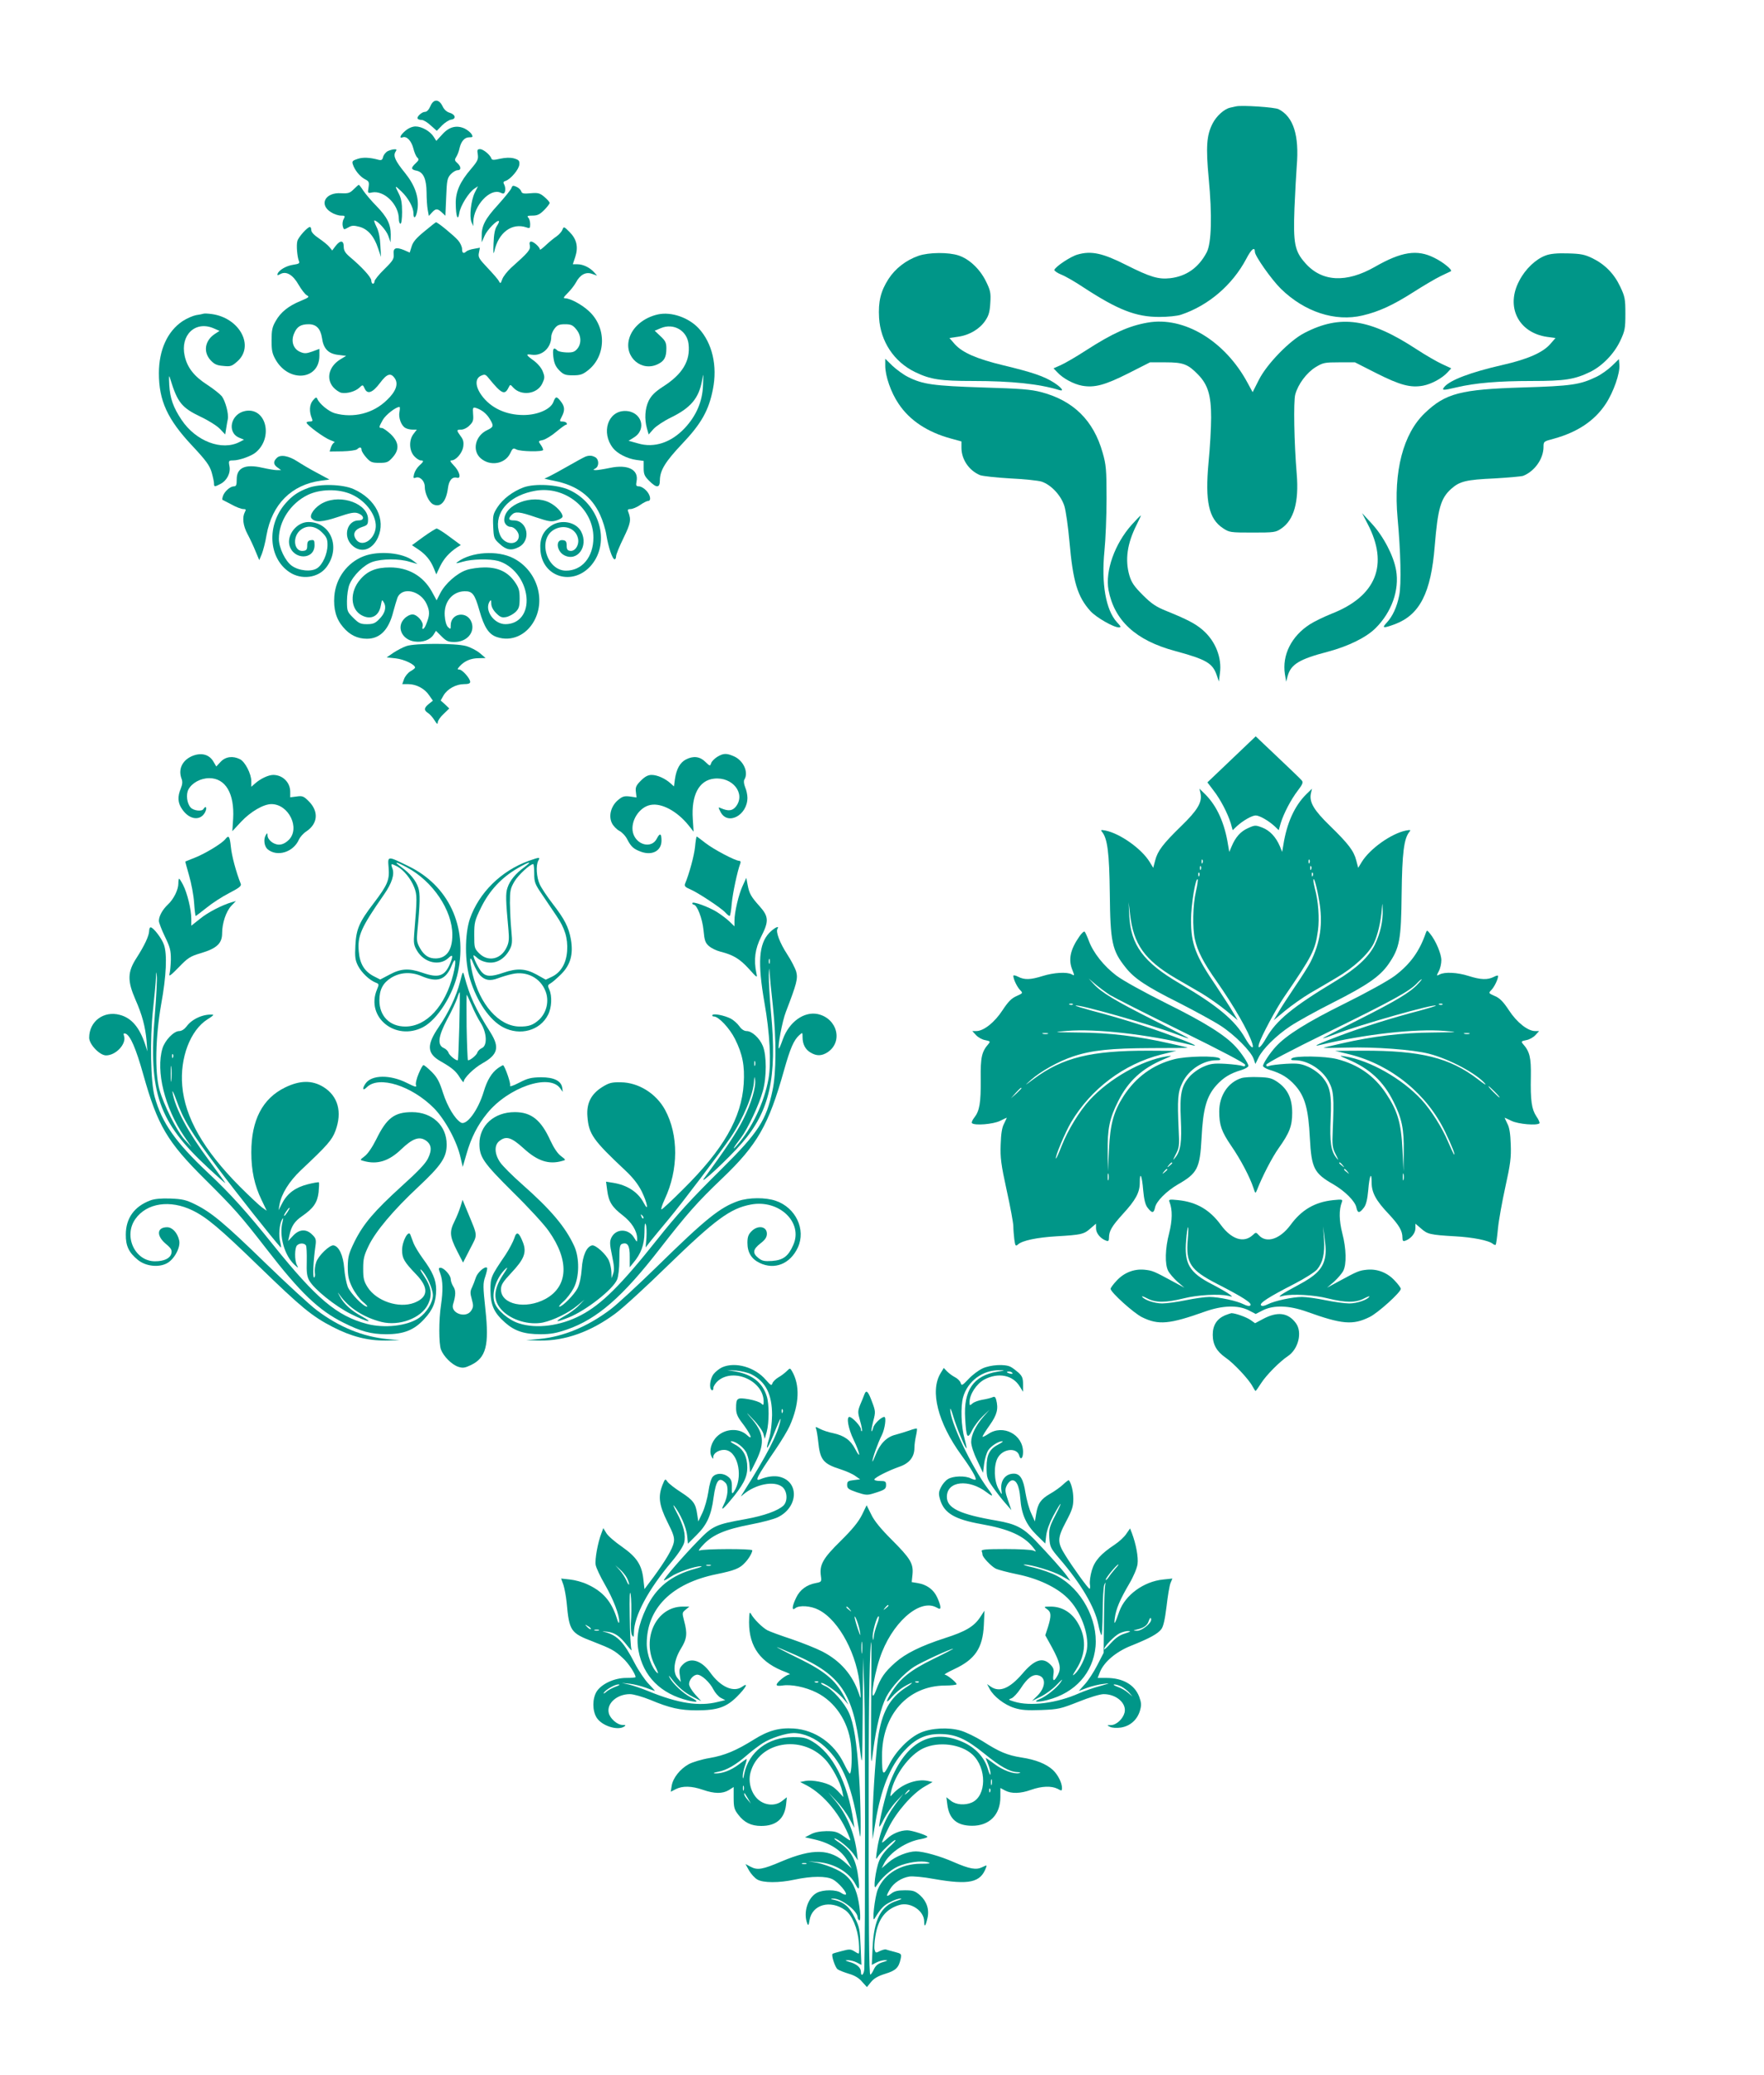 <?xml version="1.0" standalone="no"?>
<!DOCTYPE svg PUBLIC "-//W3C//DTD SVG 20010904//EN"
 "http://www.w3.org/TR/2001/REC-SVG-20010904/DTD/svg10.dtd">
<svg version="1.0" xmlns="http://www.w3.org/2000/svg"
 width="1088pt" height="1280pt" viewBox="0 0 1088 1280"
 preserveAspectRatio="xMidYMid meet">
<g transform="translate(0,1280) scale(0.1,-0.1)"
fill="#009688" stroke="none">
<path d="M2655 12146 c-10 -23 -22 -36 -34 -36 -20 0 -55 -33 -44 -43 3 -4 15
-7 25 -7 10 0 35 -15 55 -34 l37 -33 32 33 c18 18 43 34 56 36 33 4 28 31 -7
42 -19 5 -36 20 -45 40 -22 46 -56 47 -75 2z"/>
<path d="M7624 12144 c-5 -1 -21 -5 -36 -8 -37 -8 -85 -51 -109 -98 -37 -72
-42 -144 -24 -337 22 -231 17 -401 -12 -457 -50 -95 -125 -148 -225 -160 -73
-8 -122 6 -273 82 -144 73 -215 88 -298 64 -42 -11 -137 -74 -144 -95 -1 -5
18 -19 43 -29 26 -10 86 -45 134 -77 214 -140 325 -184 470 -184 53 0 113 6
135 14 168 56 316 183 401 343 32 62 54 79 54 44 0 -25 103 -171 160 -227 146
-143 335 -205 504 -165 102 24 188 64 312 143 61 39 137 84 170 100 32 15 61
29 63 30 11 8 -49 57 -103 83 -105 53 -202 38 -366 -56 -177 -101 -328 -93
-430 24 -65 73 -74 122 -66 337 4 99 11 216 14 260 16 190 -20 304 -111 351
-23 13 -228 26 -263 18z"/>
<path d="M2501 11994 c-32 -27 -42 -50 -17 -41 24 9 53 -21 65 -67 6 -25 17
-51 25 -58 11 -11 10 -16 -10 -35 -31 -29 -30 -39 6 -46 41 -9 60 -50 61 -134
0 -37 3 -85 7 -107 l7 -38 19 21 c24 26 34 26 62 0 l21 -20 5 115 c4 105 7
118 28 141 13 14 32 25 42 25 24 0 23 22 -2 45 -17 15 -17 20 -5 39 7 11 16
35 19 51 10 43 31 68 60 68 22 0 24 2 15 19 -6 10 -25 26 -43 35 -50 23 -97
11 -139 -37 l-36 -39 -16 25 c-22 35 -74 64 -112 64 -19 0 -43 -10 -62 -26z"/>
<path d="M2392 11868 c-12 -6 -25 -22 -29 -35 -4 -19 -10 -23 -27 -19 -55 15
-97 17 -130 6 -31 -10 -36 -15 -30 -33 11 -36 44 -76 74 -92 26 -13 28 -19 23
-51 -6 -36 -5 -37 22 -31 75 14 165 -75 165 -164 0 -16 5 -29 10 -29 6 0 10
31 10 73 0 53 -5 83 -20 112 -27 53 -26 54 16 14 42 -40 74 -98 74 -134 0 -44
18 -27 25 24 10 74 -15 147 -76 223 -61 75 -75 106 -60 131 9 14 8 17 -6 16
-10 0 -28 -5 -41 -11z"/>
<path d="M2947 11847 c4 -29 -1 -41 -41 -88 -69 -80 -96 -142 -95 -214 1 -81
13 -114 22 -58 7 44 59 128 94 150 l21 14 -20 -40 c-23 -48 -34 -146 -20 -181
l11 -25 0 26 c3 101 103 209 167 181 19 -9 24 -8 29 8 3 11 1 28 -4 39 -9 16
-7 21 7 25 31 10 83 71 85 101 2 24 -3 29 -33 38 -23 6 -52 5 -85 -2 -39 -9
-51 -9 -54 1 -8 23 -50 58 -70 58 -17 0 -19 -5 -14 -33z"/>
<path d="M2182 11633 c-24 -24 -33 -27 -78 -25 -99 7 -139 -71 -61 -118 17
-11 45 -20 60 -20 25 0 27 -2 17 -21 -7 -11 -9 -31 -6 -44 6 -23 7 -23 34 -8
22 13 34 13 69 4 52 -14 91 -59 115 -133 l18 -53 -4 72 c-2 46 -10 86 -23 112
-11 23 -18 41 -14 41 19 0 74 -60 86 -95 l14 -40 1 48 c0 64 -22 108 -88 176
-30 30 -66 73 -80 93 -13 21 -27 38 -29 38 -2 0 -16 -12 -31 -27z"/>
<path d="M3155 11641 c-3 -10 -41 -57 -83 -104 -80 -87 -103 -131 -101 -198
l0 -34 18 41 c17 38 78 100 88 90 3 -2 -3 -16 -13 -31 -12 -19 -18 -51 -20
-108 -2 -56 -1 -71 5 -47 25 116 109 178 199 147 19 -7 22 -5 22 20 0 16 -5
34 -12 41 -9 9 -4 12 26 12 30 0 45 7 72 34 19 19 34 39 34 44 0 6 -14 22 -32
37 -28 24 -39 27 -85 23 -43 -4 -54 -2 -58 12 -3 9 -16 22 -30 28 -20 9 -25 8
-30 -7z"/>
<path d="M2618 11373 c-50 -41 -71 -65 -79 -93 l-12 -38 -34 15 c-51 21 -69
14 -65 -25 3 -28 -4 -40 -57 -92 -34 -33 -61 -67 -61 -75 0 -8 -4 -15 -10 -15
-5 0 -10 9 -10 20 0 20 -59 84 -133 146 -28 24 -37 39 -37 63 0 39 -21 41 -50
4 l-21 -28 -17 21 c-9 12 -38 35 -64 53 -30 20 -48 39 -48 51 0 11 -4 20 -8
20 -16 0 -72 -63 -78 -87 -7 -26 -1 -97 10 -124 6 -13 -1 -17 -35 -22 -43 -6
-89 -33 -97 -56 -3 -10 0 -11 18 -1 36 19 77 -5 112 -67 17 -29 39 -58 50 -64
18 -10 15 -13 -37 -35 -74 -30 -124 -69 -155 -125 -21 -36 -25 -57 -25 -119 0
-64 4 -82 27 -122 83 -140 268 -121 268 28 l0 42 -43 -16 c-37 -13 -49 -14
-75 -3 -43 18 -59 66 -38 114 17 42 41 57 90 57 47 0 73 -27 82 -85 9 -66 39
-97 100 -104 l49 -6 -38 -23 c-68 -43 -87 -117 -42 -170 14 -16 37 -32 51 -35
35 -6 85 8 111 32 20 19 21 19 32 -5 17 -39 49 -27 95 34 43 58 67 65 92 27
22 -34 6 -80 -49 -132 -84 -83 -207 -114 -322 -82 -38 11 -95 58 -108 89 -5
12 -10 10 -27 -10 -22 -25 -24 -70 -6 -112 6 -14 3 -18 -13 -18 -12 0 -21 -3
-20 -7 1 -15 109 -94 147 -108 20 -7 32 -14 25 -14 -6 -1 -15 -13 -21 -28 l-9
-28 79 1 c44 1 85 7 91 13 15 15 27 14 27 -4 0 -8 13 -29 29 -47 26 -29 35
-33 81 -33 46 0 55 4 81 33 44 49 40 94 -11 144 -23 21 -47 38 -55 38 -20 0
-19 5 6 50 18 31 80 80 103 80 3 0 3 -13 0 -30 -8 -35 11 -87 37 -100 10 -6
30 -10 44 -10 l26 0 -20 -26 c-30 -38 -28 -103 4 -138 13 -14 31 -26 40 -26
21 0 19 -7 -10 -33 -13 -12 -27 -35 -31 -51 -6 -25 -5 -28 11 -22 25 9 55 -21
55 -56 0 -41 25 -94 50 -108 46 -24 82 14 93 100 6 48 27 71 56 63 28 -7 15
41 -21 77 -20 21 -25 30 -14 30 28 0 66 44 73 83 4 30 1 45 -16 67 -27 37 -26
40 4 40 14 0 37 11 51 26 22 21 25 32 22 69 -3 41 -1 44 17 39 35 -11 65 -34
85 -67 27 -44 25 -51 -15 -70 -74 -35 -95 -126 -40 -174 59 -51 150 -35 182
31 14 31 19 34 37 24 26 -14 166 -16 166 -3 0 6 -7 21 -16 33 -15 21 -14 22
15 28 16 4 53 26 81 50 29 24 56 44 61 44 6 0 7 5 4 10 -3 6 -15 10 -26 10
-18 0 -19 2 -4 30 20 39 19 62 -6 94 -26 33 -32 33 -46 -4 -17 -45 -98 -80
-184 -80 -109 0 -203 44 -259 122 -39 54 -41 103 -4 120 24 11 29 10 50 -17
77 -94 97 -104 120 -57 11 22 11 22 29 2 49 -54 147 -42 179 23 16 34 17 42 4
75 -8 22 -31 49 -55 67 -50 36 -53 43 -13 37 64 -9 120 43 120 111 0 13 9 36
21 51 16 21 29 26 64 26 36 0 48 -5 69 -31 31 -37 34 -87 7 -120 -16 -19 -28
-24 -66 -23 -25 1 -51 6 -57 12 -24 24 -31 12 -25 -40 5 -40 14 -59 37 -83 26
-26 38 -30 84 -30 45 0 60 5 93 31 113 89 115 267 3 367 -44 40 -112 76 -143
77 -15 0 -12 6 15 33 18 18 40 46 50 64 25 48 61 68 99 54 l32 -11 -19 21
c-26 29 -68 49 -102 49 l-29 0 15 45 c20 62 9 110 -35 154 -35 35 -36 35 -44
14 -4 -11 -20 -29 -35 -40 -15 -10 -45 -34 -66 -54 -21 -20 -38 -33 -38 -28 0
14 -38 49 -54 49 -9 0 -12 -8 -8 -25 4 -26 -7 -40 -117 -138 -23 -22 -47 -52
-53 -69 -10 -28 -12 -29 -21 -12 -5 11 -37 47 -70 82 -53 56 -59 66 -53 93 l6
31 -38 -7 c-20 -3 -41 -11 -46 -16 -17 -16 -26 -10 -26 15 0 14 -11 38 -25 54
-23 27 -127 113 -136 111 -2 0 -34 -25 -71 -56z"/>
<path d="M5665 11222 c-77 -27 -143 -78 -185 -143 -48 -75 -64 -139 -58 -240
9 -145 92 -271 222 -334 95 -46 156 -55 358 -55 236 0 408 -18 531 -56 33 -10
16 14 -31 45 -62 40 -133 64 -311 107 -167 40 -255 79 -302 131 l-33 38 54 8
c70 10 133 48 167 99 22 32 28 56 31 110 4 61 1 76 -27 133 -37 75 -102 137
-168 159 -62 21 -184 20 -248 -2z"/>
<path d="M9533 11224 c-60 -22 -125 -83 -162 -155 -86 -160 -7 -321 171 -347
l52 -7 -33 -38 c-46 -52 -139 -93 -293 -128 -197 -45 -324 -93 -360 -136 -18
-22 -7 -22 73 -3 117 28 261 40 467 40 203 0 263 9 360 56 75 37 147 111 185
191 29 62 32 76 32 168 0 91 -3 106 -32 167 -37 79 -94 137 -171 175 -48 23
-71 28 -152 30 -66 2 -108 -2 -137 -13z"/>
<path d="M1255 10865 c-5 -2 -26 -6 -46 -9 -20 -4 -57 -20 -83 -37 -93 -62
-146 -178 -146 -321 0 -170 53 -285 206 -448 85 -91 106 -120 119 -162 8 -28
15 -60 15 -70 0 -22 3 -22 40 -3 40 21 64 68 55 111 -6 32 -4 34 23 34 37 0
111 26 139 49 111 92 64 280 -64 256 -91 -17 -116 -135 -35 -166 l27 -11 -27
-14 c-109 -57 -270 4 -358 136 -51 76 -71 132 -76 215 -3 61 -2 66 7 35 44
-143 70 -175 187 -231 47 -22 101 -56 119 -75 l32 -34 6 37 c3 21 8 47 10 57
7 32 -15 113 -37 142 -12 14 -52 46 -89 70 -81 52 -124 106 -140 179 -28 127
64 217 176 171 l39 -17 -29 -19 c-61 -40 -73 -110 -27 -161 23 -25 38 -33 78
-36 46 -5 54 -2 87 27 109 95 15 270 -158 293 -22 3 -44 4 -50 2z"/>
<path d="M4060 10861 c-89 -19 -161 -79 -180 -152 -31 -113 79 -206 180 -154
38 19 50 43 50 96 0 35 -6 47 -36 75 l-36 34 38 16 c79 33 162 -15 171 -99 12
-103 -38 -186 -158 -262 -50 -33 -71 -54 -88 -87 -23 -48 -27 -111 -11 -170
l11 -38 29 33 c16 18 64 50 107 71 123 60 173 119 193 228 9 51 9 50 6 -28 -3
-99 -41 -188 -112 -264 -84 -90 -189 -125 -289 -95 l-58 16 32 20 c84 51 47
164 -54 164 -106 0 -149 -134 -74 -229 27 -34 87 -65 144 -73 l45 -6 0 -44 c0
-38 5 -50 34 -79 46 -46 66 -45 66 4 1 61 33 114 138 225 117 123 164 206 189
336 29 144 -4 285 -87 375 -62 67 -168 104 -250 87z"/>
<path d="M7078 10810 c-115 -20 -215 -65 -381 -172 -60 -39 -129 -79 -154 -90
l-45 -20 24 -25 c34 -37 99 -72 151 -82 77 -14 141 3 286 76 l134 68 96 0
c109 0 138 -11 201 -76 60 -62 80 -127 80 -264 0 -63 -7 -188 -16 -278 -22
-240 1 -347 89 -405 39 -26 45 -27 182 -27 134 0 143 1 178 25 78 53 109 164
95 335 -16 192 -21 449 -9 492 17 63 70 134 125 168 46 28 56 30 146 30 l97 0
134 -68 c145 -73 209 -90 286 -76 52 10 117 45 151 82 l23 25 -56 26 c-31 14
-102 55 -157 91 -290 190 -470 217 -693 101 -90 -46 -231 -191 -280 -288 l-39
-77 -31 57 c-139 259 -392 412 -617 372z"/>
<path d="M5460 10544 c0 -63 35 -165 82 -234 68 -103 179 -176 323 -215 l65
-18 0 -39 c0 -72 47 -141 115 -169 17 -6 100 -15 185 -20 85 -4 173 -13 195
-20 59 -20 120 -86 140 -151 9 -29 23 -127 31 -218 22 -250 50 -341 130 -430
36 -39 142 -100 175 -100 15 0 13 6 -12 32 -69 76 -97 239 -77 440 7 68 13
213 13 323 0 179 -3 209 -24 282 -56 200 -181 322 -378 374 -64 17 -128 22
-363 29 -304 10 -369 19 -460 65 -28 14 -70 45 -95 68 l-45 44 0 -43z"/>
<path d="M9942 10543 c-24 -23 -66 -53 -95 -67 -101 -49 -154 -57 -457 -66
-382 -12 -474 -36 -601 -157 -135 -128 -195 -361 -169 -649 19 -207 24 -409
10 -477 -14 -71 -41 -130 -78 -169 -31 -33 -21 -35 52 -8 153 58 222 193 245
481 19 232 37 295 101 353 53 47 90 57 270 65 85 5 164 12 175 16 70 28 124
104 125 176 0 36 0 36 64 53 145 40 251 110 320 215 48 73 89 190 84 242 l-3
34 -43 -42z"/>
<path d="M1707 9975 c-23 -22 -21 -41 5 -59 l22 -16 -26 0 c-15 0 -55 7 -91
15 -104 24 -157 0 -157 -71 0 -36 -3 -44 -18 -44 -22 0 -58 -32 -67 -60 -4
-12 -5 -22 -3 -23 1 -1 27 -14 56 -29 28 -16 61 -28 72 -28 17 0 19 -3 10 -19
-17 -33 -11 -84 17 -136 15 -28 37 -75 49 -105 l23 -55 16 38 c8 21 22 73 29
117 34 190 154 310 335 335 l53 7 -78 42 c-44 23 -97 55 -120 70 -54 35 -105
44 -127 21z"/>
<path d="M3610 9983 c-8 -3 -65 -34 -126 -69 -61 -35 -117 -64 -125 -65 -8 0
19 -7 60 -15 139 -28 229 -94 282 -209 16 -34 34 -91 39 -126 12 -73 37 -149
51 -149 5 0 9 9 9 19 0 11 21 62 46 113 44 91 48 111 29 161 -6 13 -2 17 14
17 12 0 39 11 59 25 20 14 42 25 49 25 22 0 14 39 -12 65 -13 14 -33 25 -44
25 -17 0 -20 5 -15 30 15 73 -53 107 -163 84 -38 -8 -77 -14 -88 -14 -18 1
-19 1 -2 11 23 13 22 56 -2 69 -21 11 -37 12 -61 3z"/>
<path d="M1903 9791 c-63 -23 -100 -48 -142 -96 -117 -134 -106 -337 24 -424
74 -50 178 -36 228 30 91 121 28 279 -111 279 -70 0 -133 -77 -117 -143 24
-92 155 -92 155 0 0 30 -3 34 -22 31 -18 -2 -23 -10 -23 -33 0 -24 -5 -31 -24
-33 -54 -8 -70 76 -25 122 40 39 96 36 140 -8 28 -28 34 -41 34 -77 0 -55 -30
-122 -64 -144 -36 -24 -113 -16 -156 15 -40 28 -80 111 -80 166 0 109 72 219
178 271 76 37 190 39 269 4 95 -42 163 -140 149 -215 -14 -74 -89 -112 -121
-62 -22 33 -7 61 40 76 31 10 35 15 35 47 0 95 -164 157 -276 102 -49 -23 -89
-76 -73 -96 23 -27 67 -24 163 8 76 26 102 31 124 23 39 -14 42 -44 4 -44 -70
0 -98 -96 -43 -151 54 -54 126 -34 162 45 50 111 -13 238 -150 299 -67 30
-208 34 -278 8z"/>
<path d="M3230 9794 c-67 -25 -128 -71 -162 -123 -27 -42 -29 -52 -26 -119 3
-71 5 -76 41 -108 40 -37 72 -42 116 -19 79 40 56 165 -31 165 -32 0 -35 11
-12 34 22 23 48 20 150 -15 78 -26 94 -29 127 -19 20 6 37 17 37 24 0 23 -40
66 -81 86 -106 54 -279 -12 -279 -108 0 -22 19 -42 40 -42 22 0 50 -32 50 -56
0 -48 -62 -60 -100 -19 -15 16 -24 41 -28 73 -10 110 82 199 231 225 183 31
357 -110 357 -289 0 -120 -70 -204 -169 -204 -118 0 -176 190 -77 251 62 38
137 12 151 -52 9 -39 -17 -81 -48 -77 -17 2 -22 10 -22 33 0 24 -5 31 -23 33
-47 7 -40 -68 8 -93 81 -42 151 55 105 145 -31 61 -124 79 -186 37 -50 -33
-71 -80 -66 -149 10 -170 204 -227 316 -92 117 142 48 377 -138 462 -72 33
-211 41 -281 16z"/>
<path d="M8435 9569 c132 -252 54 -447 -223 -555 -47 -19 -107 -48 -133 -65
-114 -73 -172 -190 -154 -307 l8 -47 9 35 c20 72 71 104 248 150 127 34 237
88 295 146 99 99 147 235 126 356 -15 89 -78 210 -150 288 l-60 65 34 -66z"/>
<path d="M6980 9563 c-105 -118 -164 -285 -143 -402 36 -189 168 -311 409
-376 195 -53 233 -75 259 -151 l13 -38 6 50 c14 97 -28 201 -106 268 -45 39
-95 65 -223 117 -65 26 -93 45 -147 99 -53 53 -69 77 -82 120 -28 96 -14 197
44 312 16 32 28 58 26 58 -3 0 -28 -26 -56 -57z"/>
<path d="M2612 9489 l-71 -52 39 -26 c46 -31 75 -66 96 -117 l15 -37 23 49
c23 47 55 84 104 117 l24 15 -69 51 c-37 28 -73 50 -79 51 -6 0 -43 -23 -82
-51z"/>
<path d="M2243 9369 c-101 -39 -172 -135 -181 -246 -6 -80 11 -141 54 -191 41
-49 89 -72 147 -72 81 0 135 55 163 168 8 31 20 69 25 84 28 71 143 46 181
-39 20 -45 19 -68 -4 -125 -12 -31 -29 -38 -21 -10 6 26 -34 72 -63 72 -14 0
-36 -11 -49 -25 -52 -51 -17 -131 62 -142 51 -7 96 10 117 42 l15 24 35 -35
c29 -29 41 -34 79 -34 76 0 127 58 106 120 -26 74 -129 60 -129 -17 0 -25 -1
-26 -17 -11 -10 10 -18 38 -20 70 -6 84 46 149 122 151 49 1 63 -17 92 -119
29 -103 58 -148 109 -164 88 -29 180 11 229 101 73 135 14 313 -129 386 -97
50 -260 39 -342 -22 -17 -12 -13 -12 30 0 57 17 165 19 218 5 91 -26 164 -118
175 -221 10 -100 -44 -169 -130 -169 -71 0 -131 87 -97 140 8 12 10 9 10 -13
0 -18 11 -40 30 -59 26 -26 36 -29 63 -24 18 4 43 18 57 31 21 21 25 35 25 84
0 50 -5 66 -30 102 -43 61 -102 89 -185 89 -36 0 -87 -7 -113 -16 -59 -20
-131 -84 -161 -142 l-23 -45 -30 55 c-54 96 -145 148 -258 148 -84 0 -137 -21
-182 -73 -68 -77 -63 -186 9 -223 57 -30 106 -4 117 62 7 37 7 38 19 17 17
-30 6 -68 -30 -103 -24 -25 -38 -30 -75 -30 -39 0 -50 5 -84 39 -37 37 -39 41
-39 104 0 35 7 81 15 101 24 58 90 122 142 140 58 20 165 21 229 1 l49 -14
-25 19 c-64 51 -214 65 -307 29z"/>
<path d="M2507 8815 c-21 -7 -57 -26 -80 -41 l-42 -29 56 -6 c52 -6 119 -38
119 -57 0 -4 -13 -14 -29 -23 -15 -9 -33 -31 -39 -48 l-11 -31 37 0 c50 0 102
-28 129 -69 l23 -33 -25 -20 c-30 -24 -32 -39 -5 -56 11 -7 29 -27 40 -45 15
-24 20 -27 20 -13 0 10 16 34 36 52 l35 34 -26 25 -27 24 18 32 c24 40 77 69
126 69 26 0 38 4 38 14 0 21 -49 76 -67 76 -14 0 -13 3 3 21 29 32 69 49 116
49 l43 1 -35 30 c-19 16 -57 36 -85 44 -66 18 -315 18 -368 0z"/>
<path d="M7596 8116 l-149 -142 37 -49 c44 -56 88 -142 107 -203 l12 -43 26
25 c37 34 93 66 116 66 23 0 79 -32 116 -66 l26 -25 12 43 c19 61 63 146 106
202 29 38 34 50 24 62 -6 8 -73 72 -148 143 l-136 129 -149 -142z"/>
<path d="M1184 8136 c-61 -27 -86 -82 -64 -140 7 -18 5 -35 -5 -60 -21 -50
-19 -88 8 -127 44 -66 113 -75 142 -19 14 27 5 44 -10 20 -10 -17 -61 -11 -79
9 -23 25 -30 80 -14 111 22 41 75 70 129 70 100 0 156 -95 147 -250 l-5 -77
54 58 c58 62 138 109 187 109 107 0 179 -149 107 -221 -20 -19 -40 -29 -60
-29 -34 0 -71 30 -71 58 0 14 -2 15 -10 2 -16 -25 -11 -69 10 -88 59 -50 160
-19 194 60 7 15 27 38 46 50 71 48 77 123 14 186 -31 31 -39 34 -74 29 l-40
-5 0 36 c-1 57 -47 102 -105 102 -30 0 -80 -24 -112 -53 l-23 -20 0 34 c0 46
-39 121 -70 136 -44 22 -89 16 -119 -16 l-27 -29 -17 29 c-26 46 -76 59 -133
35z"/>
<path d="M4423 8131 c-17 -11 -34 -28 -37 -39 -6 -19 -8 -18 -36 9 -33 33 -74
38 -120 14 -36 -19 -58 -59 -67 -120 l-6 -46 -21 19 c-33 30 -82 52 -117 52
-22 0 -41 -10 -66 -35 -29 -29 -35 -41 -31 -70 l4 -34 -41 6 c-34 4 -46 1 -73
-22 -43 -36 -60 -97 -38 -142 8 -17 29 -39 46 -48 16 -8 39 -32 49 -53 24 -46
40 -60 88 -77 68 -23 123 8 123 70 0 45 -10 49 -29 12 -32 -64 -127 -40 -147
37 -17 70 38 158 109 171 68 13 164 -39 234 -126 l31 -39 -5 78 c-10 147 38
239 131 249 114 13 197 -92 135 -172 -22 -27 -46 -30 -93 -10 -17 8 -17 6 -2
-23 44 -86 166 -21 166 87 0 18 -6 47 -14 65 -8 20 -10 39 -5 47 28 45 -6 120
-67 145 -44 19 -63 18 -101 -5z"/>
<path d="M7405 7904 c10 -53 -19 -102 -119 -199 -114 -111 -146 -154 -161
-212 l-12 -46 -22 36 c-50 82 -183 176 -273 194 -28 5 -31 4 -21 -8 34 -41 45
-132 48 -379 3 -302 14 -353 97 -457 53 -68 128 -118 328 -218 102 -52 219
-116 260 -143 86 -56 186 -157 202 -203 l11 -32 19 39 c26 54 109 136 196 194
40 27 157 92 260 144 214 108 293 163 346 239 69 100 78 149 81 432 3 252 14
343 48 384 10 12 7 13 -21 8 -90 -18 -223 -112 -273 -194 l-22 -36 -12 46
c-15 58 -47 101 -161 212 -100 97 -129 146 -119 199 l7 31 -36 -35 c-72 -72
-120 -178 -141 -315 l-7 -40 -14 35 c-25 58 -62 97 -108 115 -42 16 -46 16
-88 -3 -46 -20 -78 -56 -102 -114 l-14 -33 -7 40 c-21 137 -69 243 -141 315
l-36 35 7 -31z m12 -426 c-3 -8 -6 -5 -6 6 -1 11 2 17 5 13 3 -3 4 -12 1 -19z
m660 0 c-3 -8 -6 -5 -6 6 -1 11 2 17 5 13 3 -3 4 -12 1 -19z m-670 -40 c-3 -8
-6 -5 -6 6 -1 11 2 17 5 13 3 -3 4 -12 1 -19z m680 0 c-3 -8 -6 -5 -6 6 -1 11
2 17 5 13 3 -3 4 -12 1 -19z m-690 -40 c-3 -8 -6 -5 -6 6 -1 11 2 17 5 13 3
-3 4 -12 1 -19z m700 0 c-3 -8 -6 -5 -6 6 -1 11 2 17 5 13 3 -3 4 -12 1 -19z
m-721 -98 c-19 -83 -22 -224 -6 -294 16 -72 52 -143 134 -259 107 -153 198
-311 220 -384 13 -43 -12 -23 -44 33 -62 110 -171 201 -403 337 -224 131 -303
237 -312 421 l-4 81 9 -75 c21 -185 91 -282 279 -393 45 -26 118 -68 162 -94
45 -27 113 -75 152 -107 l71 -59 -29 49 c-15 27 -62 98 -102 159 -130 190
-157 262 -157 410 0 92 28 264 41 251 3 -2 -2 -37 -11 -76z m760 -54 c25 -142
8 -260 -54 -382 -11 -22 -54 -90 -95 -150 -40 -60 -87 -131 -102 -158 l-29
-49 71 59 c39 32 107 80 152 107 44 26 118 68 162 95 109 63 201 149 233 215
24 51 43 132 49 212 4 40 4 40 5 -6 3 -70 -15 -147 -48 -216 -38 -77 -114
-147 -240 -223 -269 -162 -368 -244 -431 -354 -31 -56 -56 -75 -43 -33 13 44
104 214 154 287 176 257 192 289 209 411 10 75 2 182 -19 258 -5 20 -10 43 -9
51 1 31 20 -36 35 -124z"/>
<path d="M1389 7623 c-22 -27 -123 -88 -186 -113 -32 -13 -59 -24 -60 -24 -1
-1 10 -39 23 -86 14 -47 28 -122 31 -167 3 -46 8 -83 10 -83 2 0 32 23 66 50
34 28 97 69 140 91 62 32 77 44 72 57 -29 73 -56 174 -61 228 -7 67 -13 75
-35 47z"/>
<path d="M4287 7577 c-5 -53 -36 -167 -62 -229 -5 -13 2 -21 31 -33 46 -19
193 -116 218 -144 11 -12 22 -21 26 -21 4 0 10 34 13 75 6 66 35 201 53 249 4
9 1 16 -6 16 -25 0 -159 71 -209 110 -28 22 -52 40 -54 40 -2 0 -7 -28 -10
-63z"/>
<path d="M2397 7447 c6 -75 -6 -105 -92 -218 -89 -116 -108 -160 -113 -260 -4
-72 -1 -92 16 -126 22 -43 71 -89 109 -104 21 -8 22 -10 8 -43 -71 -170 114
-320 284 -232 89 47 187 201 216 341 59 281 -58 532 -305 652 -133 65 -129 65
-123 -10z m112 3 c160 -85 281 -265 281 -416 0 -94 -35 -144 -101 -146 -43 -1
-73 18 -99 64 -19 34 -21 49 -16 101 17 174 18 235 6 271 -14 44 -51 89 -104
127 -51 37 -38 37 33 -1z m-60 6 c40 -21 86 -77 106 -130 18 -46 18 -67 0
-281 -5 -61 -3 -75 17 -109 44 -75 139 -97 194 -45 27 26 30 14 10 -35 -33
-78 -71 -91 -171 -56 -83 29 -132 26 -201 -11 l-59 -31 -43 22 c-55 30 -83 76
-89 150 -9 97 12 146 156 353 48 69 66 124 51 161 -11 30 -9 31 29 12z m346
-668 c-49 -195 -165 -320 -295 -320 -96 0 -160 64 -160 161 0 67 22 108 73
140 56 34 122 38 187 10 99 -42 150 -24 187 68 24 59 29 24 8 -59z"/>
<path d="M3261 7490 c-171 -62 -307 -197 -363 -358 -32 -96 -32 -266 1 -372
43 -139 122 -254 205 -297 104 -54 227 -20 276 77 23 44 26 116 8 156 -11 24
-10 28 7 38 11 6 41 32 67 58 57 57 75 123 59 214 -14 76 -38 123 -112 219
-34 44 -70 98 -80 120 -20 44 -25 116 -9 146 13 23 9 23 -59 -1z m-27 -39
c-53 -38 -90 -83 -104 -127 -12 -35 -11 -76 6 -260 5 -56 3 -78 -11 -107 -35
-75 -114 -92 -169 -38 -30 30 -31 35 -31 114 0 78 3 89 43 171 51 103 124 181
222 239 76 44 99 49 44 8z m61 -39 c0 -54 4 -65 50 -132 28 -41 67 -99 87
-129 52 -76 71 -139 66 -216 -5 -76 -38 -133 -94 -160 l-38 -18 -57 32 c-68
37 -120 40 -204 11 -75 -26 -107 -25 -133 3 -19 20 -52 86 -52 103 0 4 11 -3
24 -15 15 -14 42 -25 68 -28 52 -6 100 23 130 77 17 31 19 46 12 120 -5 47 -8
123 -9 170 0 76 3 90 28 133 24 40 96 107 116 107 3 0 6 -26 6 -58z m-334
-628 c30 -31 61 -37 111 -18 24 9 63 21 88 26 88 20 174 -24 205 -107 23 -59
7 -129 -38 -173 -38 -35 -65 -45 -125 -44 -125 3 -242 135 -287 323 -21 93
-19 127 5 65 11 -27 29 -59 41 -72z"/>
<path d="M1100 7350 c0 -38 -29 -97 -65 -130 -32 -30 -55 -71 -55 -100 0 -12
17 -55 37 -97 32 -65 37 -86 37 -142 -1 -36 -5 -77 -9 -90 -5 -18 11 -5 56 41
58 60 71 69 139 89 97 29 130 60 130 122 0 62 24 135 57 170 l28 29 -25 -7
c-61 -18 -149 -63 -197 -103 l-53 -42 0 42 c0 57 -25 159 -50 208 -11 22 -23
40 -25 40 -3 0 -5 -14 -5 -30z"/>
<path d="M4581 7337 c-25 -53 -51 -164 -51 -216 l0 -35 -32 31 c-18 17 -53 43
-77 58 -52 32 -151 68 -151 54 0 -5 4 -9 8 -9 21 0 54 -85 61 -157 6 -65 11
-79 34 -99 15 -13 46 -28 70 -34 79 -20 119 -44 174 -104 54 -60 55 -60 48
-28 -17 82 -8 149 29 223 49 96 48 125 -9 189 -54 60 -64 79 -74 133 l-8 42
-22 -48z"/>
<path d="M920 7058 c-1 -31 -28 -89 -78 -167 -56 -86 -57 -141 -7 -256 42 -95
61 -167 69 -255 l5 -65 -13 41 c-36 108 -85 165 -157 184 -99 27 -189 -40
-189 -141 0 -41 65 -109 104 -109 61 0 127 71 111 120 -5 15 -3 18 10 14 29
-12 63 -89 109 -253 88 -314 148 -415 381 -646 183 -182 218 -222 378 -428
209 -271 323 -380 476 -456 105 -53 171 -71 262 -71 110 0 174 26 236 94 54
58 73 107 73 182 0 59 -22 110 -82 191 -24 33 -50 76 -57 94 -7 19 -16 43 -20
53 -12 32 -51 -41 -51 -95 0 -51 13 -73 87 -150 79 -82 75 -141 -12 -175 -95
-36 -232 10 -287 95 -24 38 -28 55 -28 116 0 60 5 81 34 141 43 89 151 218
305 362 143 134 176 183 176 262 0 117 -89 200 -214 200 -108 0 -156 -36 -220
-167 -25 -50 -53 -91 -72 -105 -30 -23 -30 -23 -7 -29 84 -24 156 -2 233 72
69 66 110 81 150 55 36 -24 41 -58 15 -111 -15 -32 -63 -82 -163 -172 -169
-154 -235 -231 -290 -341 -36 -74 -41 -92 -42 -155 0 -59 5 -82 28 -129 16
-32 45 -71 65 -88 20 -16 32 -30 26 -30 -23 0 -102 82 -119 122 -9 24 -19 76
-22 116 -6 77 -32 134 -65 140 -24 5 -95 -64 -108 -104 -7 -20 -10 -49 -8 -65
3 -16 0 -29 -5 -29 -9 0 -5 100 9 197 5 36 2 46 -20 67 -36 37 -80 35 -118 -6
l-31 -33 8 35 c12 57 32 87 79 119 69 48 93 82 101 146 3 31 4 59 2 62 -3 2
-34 -3 -69 -12 -75 -19 -125 -55 -157 -116 l-23 -44 6 35 c12 66 59 142 130
210 165 155 194 188 215 245 43 116 16 214 -74 270 -70 43 -145 42 -237 -3
-139 -68 -208 -201 -208 -400 0 -113 20 -205 63 -293 l32 -67 -30 21 c-16 12
-77 69 -135 127 -224 225 -340 428 -356 623 -15 172 50 342 155 409 25 15 41
28 35 29 -57 6 -129 -25 -163 -72 -14 -18 -31 -29 -46 -29 -33 0 -88 -57 -103
-107 -42 -140 14 -366 133 -541 l46 -67 -42 45 c-48 52 -130 216 -156 310 -29
107 -24 326 11 525 32 175 38 309 17 368 -13 39 -66 107 -82 107 -5 0 -9 -10
-9 -22z m35 -518 c-40 -480 22 -660 329 -944 58 -54 106 -96 106 -94 0 2 -44
63 -98 136 -133 179 -211 324 -228 424 -3 18 8 -4 24 -48 43 -121 88 -195 255
-418 120 -160 341 -439 388 -490 4 -5 3 8 -2 30 -12 41 -6 114 11 142 8 13 8
9 3 -13 -23 -88 11 -208 73 -266 25 -23 26 -23 15 -2 -15 29 -14 106 1 121 16
16 45 15 55 0 4 -7 6 -51 5 -98 -2 -67 1 -92 15 -118 29 -53 160 -159 257
-207 99 -50 152 -61 66 -14 -64 35 -108 75 -133 121 -17 31 -17 31 0 8 54 -77
146 -136 255 -164 110 -28 247 23 288 109 28 58 21 107 -27 178 -20 30 -26 44
-14 33 31 -28 71 -115 71 -156 0 -44 -39 -107 -85 -139 -73 -50 -213 -66 -323
-37 -184 49 -310 155 -573 482 -165 206 -268 321 -405 449 -201 189 -286 309
-330 470 -25 90 -30 354 -10 539 9 82 17 169 18 195 1 41 2 42 5 11 3 -19 -3
-127 -12 -240z m112 -262 c-3 -8 -6 -5 -6 6 -1 11 2 17 5 13 3 -3 4 -12 1 -19z
m-10 -140 c-2 -24 -4 -7 -4 37 0 44 2 63 4 43 2 -21 2 -57 0 -80z m717 -813
c-9 -14 -18 -25 -21 -25 -5 0 5 18 20 38 17 22 18 13 1 -13z"/>
<path d="M4744 7045 c-64 -69 -72 -182 -29 -430 33 -185 43 -371 25 -469 -26
-146 -102 -306 -195 -411 -34 -39 -21 -13 24 45 43 57 113 205 136 290 24 86
24 220 0 278 -20 49 -67 92 -100 92 -15 0 -32 11 -45 30 -12 17 -36 38 -53 47
-40 20 -106 33 -113 22 -3 -5 1 -9 9 -9 29 0 97 -72 131 -140 46 -93 60 -164
53 -275 -13 -210 -125 -405 -375 -652 -68 -68 -127 -123 -132 -123 -5 0 4 28
20 63 85 181 86 396 2 551 -55 101 -164 169 -273 170 -56 1 -72 -3 -114 -29
-69 -43 -98 -100 -92 -180 8 -111 34 -147 234 -335 47 -44 79 -85 101 -129 35
-71 46 -135 12 -70 -35 66 -101 109 -188 123 l-44 7 7 -53 c9 -71 30 -104 95
-154 56 -43 89 -96 90 -144 0 -24 -1 -24 -20 7 -34 56 -111 56 -139 -1 -11
-24 -11 -40 4 -111 13 -62 15 -89 7 -111 l-10 -29 -1 38 c-1 21 -7 52 -15 70
-16 39 -82 99 -104 95 -34 -7 -59 -63 -64 -146 -4 -50 -13 -93 -26 -119 -21
-40 -93 -113 -112 -113 -6 0 5 14 25 32 20 17 48 54 63 82 36 68 37 186 4 259
-54 118 -143 224 -323 383 -59 52 -119 112 -134 134 -35 51 -38 105 -6 131 42
34 74 25 150 -44 86 -79 156 -102 239 -78 23 6 23 6 -8 30 -20 14 -44 50 -65
95 -58 128 -118 176 -220 176 -127 0 -218 -82 -218 -195 0 -83 24 -117 208
-300 95 -93 193 -200 219 -238 129 -182 121 -342 -19 -419 -123 -67 -275 -35
-275 58 0 29 11 46 64 103 79 84 95 125 72 186 -25 65 -40 73 -54 27 -7 -21
-31 -67 -54 -102 -91 -134 -93 -139 -93 -220 1 -91 22 -138 90 -198 60 -53
119 -72 219 -72 63 0 99 7 163 29 187 65 343 201 575 501 165 212 228 284 381
430 219 209 288 330 383 669 38 135 60 185 93 215 21 19 21 19 21 -12 0 -43
17 -76 50 -95 37 -22 68 -21 104 2 98 65 60 210 -61 236 -84 17 -175 -48 -214
-154 -12 -34 -23 -60 -25 -59 -9 10 21 170 43 226 68 177 75 206 64 248 -6 21
-31 70 -56 108 -45 69 -71 138 -60 156 15 25 -21 6 -51 -25z m3 -187 c-3 -7
-5 -2 -5 12 0 14 2 19 5 13 2 -7 2 -19 0 -25z m20 -263 c22 -206 21 -414 -2
-520 -39 -186 -87 -260 -314 -485 -193 -191 -274 -280 -401 -440 -221 -278
-341 -397 -468 -463 -125 -66 -273 -85 -381 -50 -64 20 -136 82 -151 129 -20
60 12 156 70 209 14 13 9 1 -14 -33 -64 -96 -67 -164 -9 -225 58 -60 165 -92
251 -75 65 14 158 59 212 104 l45 37 -35 -36 c-19 -20 -60 -50 -90 -66 -66
-37 -52 -40 29 -7 107 43 272 173 297 233 8 19 14 69 14 123 0 75 3 92 16 97
35 13 49 -11 48 -79 l0 -65 21 26 c49 58 69 113 70 188 0 50 3 65 8 50 5 -12
6 -49 4 -82 l-5 -60 31 40 c18 22 66 81 108 131 83 99 321 414 386 509 77 114
141 268 144 349 2 28 2 29 6 5 7 -43 -24 -147 -73 -244 -38 -77 -116 -194
-239 -360 -47 -63 146 116 232 215 170 197 216 401 179 798 -9 95 -15 201 -14
235 1 50 2 53 5 17 1 -25 10 -117 20 -205z m-110 -367 c-3 -7 -5 -2 -5 12 0
14 2 19 5 13 2 -7 2 -19 0 -25z m-689 -943 c-3 -3 -9 2 -12 12 -6 14 -5 15 5
6 7 -7 10 -15 7 -18z"/>
<path d="M6657 7023 c-57 -82 -69 -144 -42 -208 13 -34 13 -35 -5 -25 -30 16
-110 11 -178 -10 -76 -24 -113 -25 -152 -5 -17 9 -30 11 -30 6 0 -20 22 -67
41 -87 19 -20 19 -20 -21 -38 -31 -13 -52 -35 -87 -88 -49 -75 -116 -128 -162
-128 l-24 0 23 -25 c13 -14 38 -28 57 -31 30 -6 32 -8 20 -23 -42 -48 -50 -82
-48 -219 1 -145 -7 -194 -40 -236 -12 -15 -18 -30 -14 -34 16 -16 130 -7 173
14 23 12 42 20 42 19 0 -1 -8 -17 -17 -36 -13 -23 -19 -63 -21 -129 -3 -81 2
-122 37 -282 23 -103 41 -203 41 -221 0 -19 3 -55 6 -81 6 -42 8 -45 23 -32
26 24 118 43 236 50 154 9 171 13 210 48 l35 30 0 -29 c0 -30 28 -64 63 -76
13 -5 17 -1 17 18 0 42 18 72 85 146 80 87 105 133 105 195 0 73 14 42 21 -48
5 -55 13 -89 26 -106 28 -37 39 -37 47 -1 7 39 71 102 141 143 121 69 136 100
146 286 9 179 30 256 90 324 44 49 86 75 157 96 23 7 42 19 42 25 0 15 -43 80
-79 119 -65 71 -191 150 -425 266 -142 71 -269 141 -310 172 -77 58 -143 141
-170 214 -10 27 -22 53 -26 57 -4 4 -19 -9 -33 -30z m188 -360 c28 -17 227
-118 443 -224 246 -121 392 -198 392 -207 0 -10 -5 -12 -17 -7 -10 4 -56 10
-104 13 -73 4 -93 1 -137 -18 -30 -13 -67 -40 -86 -62 -50 -58 -60 -107 -53
-260 7 -141 -1 -197 -34 -238 -17 -21 -16 -18 3 20 21 40 23 55 18 145 -9 200
-6 238 24 299 38 78 127 136 209 136 23 0 28 3 20 11 -18 18 -207 15 -282 -5
-131 -34 -235 -110 -311 -227 -61 -95 -83 -173 -90 -329 l-7 -135 -1 120 c-2
140 11 206 64 311 62 125 148 204 282 260 54 23 55 24 17 18 -154 -25 -352
-137 -474 -269 -63 -68 -135 -187 -172 -281 -18 -46 -34 -82 -36 -80 -8 7 57
162 93 223 123 207 325 359 555 418 l94 23 -170 1 c-356 1 -531 -42 -710 -175
-59 -44 -59 -44 -16 -5 60 53 170 115 261 145 114 38 232 50 482 51 124 0 225
1 224 2 -1 2 -52 14 -112 27 -192 44 -376 66 -559 67 -162 2 -166 2 -75 10
179 15 497 -21 765 -86 58 -15 17 6 -112 54 -145 55 -334 114 -496 156 -59 16
-105 30 -103 32 11 12 472 -119 620 -176 42 -16 76 -28 76 -25 0 2 -98 53
-218 113 -232 117 -319 169 -367 222 l-30 33 40 -34 c22 -19 63 -49 90 -67z
m-228 -59 c-3 -3 -12 -4 -19 -1 -8 3 -5 6 6 6 11 1 17 -2 13 -5z m-154 -181
c-7 -2 -21 -2 -30 0 -10 3 -4 5 12 5 17 0 24 -2 18 -5z m-163 -336 c0 -2 -15
-16 -32 -33 l-33 -29 29 33 c28 30 36 37 36 29z m930 -461 c0 -2 -8 -10 -17
-17 -16 -13 -17 -12 -4 4 13 16 21 21 21 13z m-30 -40 c0 -2 -8 -10 -17 -17
-16 -13 -17 -12 -4 4 13 16 21 21 21 13z m-363 -63 c-3 -10 -5 -2 -5 17 0 19
2 27 5 18 2 -10 2 -26 0 -35z"/>
<path d="M8794 7045 c-39 -114 -97 -193 -191 -264 -40 -30 -168 -101 -309
-171 -234 -116 -360 -195 -425 -266 -36 -39 -79 -104 -79 -119 0 -6 19 -18 43
-25 70 -21 112 -47 156 -96 60 -68 81 -145 90 -324 10 -186 25 -217 146 -286
70 -41 134 -104 141 -143 8 -36 19 -36 47 1 13 17 21 51 26 106 7 90 21 121
21 48 0 -62 26 -111 105 -194 65 -70 85 -104 85 -147 0 -19 4 -23 18 -18 34
12 62 46 62 76 l0 29 35 -30 c39 -35 56 -39 210 -48 111 -6 208 -26 232 -46 7
-6 16 -9 18 -6 3 3 9 47 14 99 5 52 26 168 46 259 31 140 36 180 33 260 -2 65
-8 106 -21 129 -9 19 -17 35 -17 36 0 1 19 -7 43 -19 41 -20 156 -30 172 -15
3 4 -5 23 -19 43 -29 44 -37 96 -34 246 2 117 -7 154 -49 201 -12 15 -10 17
20 23 19 3 44 17 57 31 l23 25 -24 0 c-46 0 -113 53 -162 128 -35 53 -56 75
-87 88 -40 18 -40 18 -21 38 19 20 41 67 41 86 0 5 -12 2 -27 -6 -38 -19 -80
-18 -155 6 -69 22 -148 26 -179 9 -20 -10 -20 -9 -5 20 9 16 16 47 16 68 0 39
-34 120 -69 163 -19 24 -20 24 -27 5z m-50 -316 c-47 -51 -134 -103 -366 -220
-120 -60 -218 -111 -218 -113 0 -3 34 9 76 25 148 57 609 188 620 176 2 -2
-44 -16 -103 -32 -162 -42 -351 -101 -496 -156 -129 -48 -170 -69 -112 -54
268 65 586 101 765 86 91 -8 87 -8 -75 -10 -183 -1 -367 -23 -559 -67 -60 -13
-111 -26 -113 -27 -1 -2 62 -1 142 1 173 5 409 -12 509 -38 125 -32 295 -123
347 -186 7 -10 -13 3 -46 29 -174 133 -352 177 -710 176 l-170 -1 94 -23 c254
-65 473 -244 585 -478 41 -85 66 -149 53 -137 -2 3 -19 38 -36 78 -36 86 -105
195 -163 258 -121 131 -319 243 -473 268 -38 6 -37 5 17 -18 134 -56 220 -135
282 -260 53 -105 66 -171 64 -311 l-1 -120 -7 135 c-8 164 -30 238 -102 346
-72 108 -170 177 -301 211 -73 19 -262 22 -280 4 -8 -8 -3 -11 20 -11 78 0
167 -56 208 -131 31 -58 34 -95 25 -304 -4 -89 -2 -105 18 -145 20 -39 20 -42
3 -20 -32 41 -40 96 -34 237 7 154 -3 203 -53 261 -19 22 -56 49 -86 62 -44
19 -64 22 -137 18 -48 -3 -94 -9 -103 -13 -13 -5 -18 -3 -18 7 0 9 146 86 393
207 387 190 491 247 537 296 13 14 26 25 29 25 2 0 -8 -14 -25 -31z m153 -125
c-3 -3 -12 -4 -19 -1 -8 3 -5 6 6 6 11 1 17 -2 13 -5z m166 -181 c-7 -2 -21
-2 -30 0 -10 3 -4 5 12 5 17 0 24 -2 18 -5z m157 -358 c19 -19 32 -35 29 -35
-3 0 -20 16 -39 35 -19 19 -32 35 -29 35 3 0 20 -16 39 -35z m-939 -452 c13
-16 12 -17 -3 -4 -10 7 -18 15 -18 17 0 8 8 3 21 -13z m30 -40 c13 -16 12 -17
-3 -4 -10 7 -18 15 -18 17 0 8 8 3 21 -13z m346 -50 c-3 -10 -5 -2 -5 17 0 19
2 27 5 18 2 -10 2 -26 0 -35z"/>
<path d="M2837 6742 c-22 -86 -71 -190 -131 -277 -76 -111 -73 -163 11 -211
72 -41 96 -62 120 -102 13 -20 23 -32 23 -25 0 23 63 85 117 115 94 53 105 98
49 188 -96 152 -128 222 -162 349 -9 33 -9 33 -27 -37z m-4 -269 c-3 -115 -7
-210 -9 -212 -7 -8 -53 29 -58 46 -3 10 -16 23 -28 28 -42 18 -36 71 20 177
28 51 55 110 62 131 6 20 13 37 15 37 2 0 1 -93 -2 -207z m77 125 c14 -35 39
-83 55 -108 38 -60 42 -140 7 -155 -12 -5 -25 -18 -28 -28 -5 -17 -51 -53 -58
-46 -2 2 -6 95 -8 206 -1 111 -1 199 1 197 2 -2 16 -32 31 -66z"/>
<path d="M2582 6177 c-13 -30 -20 -61 -16 -71 5 -14 -6 -11 -56 14 -103 52
-217 51 -255 -3 -23 -33 -18 -49 8 -23 74 73 276 9 414 -130 69 -71 142 -205
164 -306 l13 -56 23 79 c29 102 69 180 128 252 130 160 383 247 450 154 l16
-22 -3 24 c-6 44 -51 66 -131 66 -61 -1 -82 -6 -134 -33 -43 -22 -61 -27 -57
-17 5 12 -28 108 -42 124 -1 2 -16 -6 -33 -18 -38 -27 -67 -75 -87 -143 -35
-117 -107 -214 -142 -192 -37 23 -82 98 -109 181 -22 70 -36 97 -70 131 -23
23 -46 42 -51 42 -5 0 -18 -24 -30 -53z"/>
<path d="M7657 6150 c-83 -26 -137 -108 -137 -206 0 -84 14 -124 74 -212 58
-84 115 -193 136 -257 13 -39 13 -39 23 -15 33 85 94 202 133 257 67 94 84
137 84 219 0 87 -27 145 -88 188 -36 25 -52 30 -119 32 -43 2 -91 -1 -106 -6z"/>
<path d="M926 5395 c-98 -37 -150 -110 -150 -210 -1 -70 19 -112 75 -157 48
-39 128 -48 179 -20 45 24 85 98 75 141 -10 46 -42 81 -74 81 -63 0 -68 -51
-10 -101 35 -29 41 -40 36 -61 -8 -30 -44 -48 -101 -48 -124 0 -196 155 -121
261 70 99 214 120 352 53 88 -43 167 -109 412 -347 261 -253 325 -306 453
-372 114 -59 216 -85 327 -84 l86 2 -76 7 c-152 15 -297 74 -435 178 -44 33
-186 164 -316 290 -253 246 -334 314 -436 364 -55 27 -78 32 -151 35 -58 2
-99 -2 -125 -12z"/>
<path d="M4554 5392 c-113 -39 -203 -112 -499 -402 -121 -118 -252 -239 -290
-267 -140 -106 -290 -168 -437 -182 l-83 -8 86 -2 c156 -2 314 55 465 167 44
32 188 164 321 294 296 287 387 354 514 378 175 33 325 -111 261 -251 -30 -68
-62 -92 -130 -97 -47 -3 -62 0 -84 18 -38 30 -35 53 12 90 30 23 40 39 40 60
0 46 -56 55 -95 15 -19 -19 -25 -35 -25 -71 0 -59 24 -99 75 -124 93 -45 189
-6 236 95 51 111 -13 246 -136 288 -63 22 -166 21 -231 -1z"/>
<path d="M2840 5357 c-7 -23 -23 -63 -36 -89 -33 -65 -30 -95 14 -182 l38 -74
43 84 c48 93 49 73 -12 221 l-34 82 -13 -42z"/>
<path d="M7214 5384 c18 -47 17 -112 -3 -191 -25 -95 -27 -192 -6 -232 8 -16
34 -46 57 -67 l43 -37 -70 38 c-118 64 -127 68 -177 73 -65 6 -127 -19 -172
-69 -20 -21 -36 -43 -36 -49 0 -21 144 -151 194 -175 101 -50 170 -43 386 34
109 39 204 42 271 9 l44 -23 45 23 c67 33 161 30 270 -9 217 -78 284 -84 387
-33 52 25 193 153 193 174 0 6 -16 28 -36 49 -45 50 -107 75 -172 69 -50 -5
-59 -9 -177 -73 l-70 -38 43 37 c23 21 49 51 57 67 21 40 19 137 -6 232 -20
79 -21 144 -3 191 7 18 4 19 -55 13 -111 -12 -193 -59 -262 -154 -65 -87 -148
-114 -195 -62 -17 19 -18 19 -38 0 -55 -50 -130 -26 -195 62 -69 95 -151 142
-262 154 -59 6 -62 5 -55 -13z m112 -229 c-13 -146 15 -189 182 -275 158 -81
217 -119 204 -132 -6 -6 -20 -4 -42 7 -41 21 -152 45 -211 45 -26 0 -91 -9
-144 -20 -53 -11 -120 -20 -147 -20 -47 0 -112 22 -124 42 -3 5 11 0 32 -11
50 -27 115 -27 224 0 86 22 220 29 275 16 29 -7 29 -7 10 8 -11 9 -59 37 -107
62 -143 73 -175 128 -162 274 3 43 9 79 12 79 2 0 2 -34 -2 -75z m844 -123
c-16 -62 -58 -103 -160 -157 -49 -26 -98 -54 -108 -62 -15 -12 -14 -13 13 -6
55 13 189 6 275 -16 109 -27 174 -27 224 0 21 11 35 16 32 11 -12 -20 -77 -42
-124 -42 -27 0 -94 9 -147 20 -53 11 -118 20 -144 20 -59 0 -170 -24 -211 -45
-22 -11 -36 -13 -42 -7 -13 13 46 51 204 132 66 34 127 73 142 90 35 43 48 97
42 188 l-5 77 10 -81 c8 -58 7 -92 -1 -122z"/>
<path d="M2716 4943 c16 -45 17 -105 4 -193 -14 -91 -14 -239 0 -275 16 -42
67 -93 107 -106 28 -9 40 -7 78 11 93 45 113 121 89 342 -15 143 -16 160 -1
204 9 27 14 51 11 54 -13 12 -59 -29 -69 -60 -6 -19 -17 -47 -24 -62 -11 -22
-12 -35 -1 -72 11 -40 10 -49 -4 -71 -32 -49 -127 -16 -112 38 18 59 18 87 2
111 -9 14 -16 35 -16 46 0 24 -42 70 -63 70 -13 0 -13 -5 -1 -37z"/>
<path d="M7554 4686 c-49 -22 -74 -61 -74 -119 0 -61 24 -103 80 -142 50 -34
144 -135 165 -176 9 -16 17 -29 19 -29 2 0 18 22 35 49 32 50 115 133 163 165
66 43 92 148 51 204 -48 66 -115 74 -205 25 l-47 -25 -28 20 c-26 18 -94 42
-118 42 -5 -1 -24 -7 -41 -14z"/>
<path d="M4454 4366 c-17 -8 -40 -26 -52 -41 -23 -29 -30 -89 -12 -100 6 -3
10 3 10 14 0 10 13 30 29 44 98 82 281 -2 281 -128 0 -23 -2 -25 -15 -12 -8 8
-42 20 -77 26 -72 12 -78 8 -78 -55 0 -31 8 -52 33 -85 57 -74 76 -120 34 -81
-48 45 -134 41 -185 -9 -35 -34 -50 -89 -34 -122 9 -18 11 -19 11 -5 1 28 45
51 81 43 76 -17 104 -174 46 -257 -11 -16 -13 -12 -12 28 1 37 -4 50 -23 65
-30 24 -73 24 -95 0 -10 -11 -21 -49 -27 -93 -6 -40 -22 -98 -36 -128 l-26
-55 -7 45 c-9 66 -24 86 -99 135 -38 24 -75 53 -84 65 -14 20 -15 20 -31 -20
-28 -71 -21 -124 30 -227 38 -75 45 -98 40 -126 -7 -40 -52 -115 -126 -216
l-55 -73 -7 62 c-10 89 -42 136 -133 200 -42 29 -85 66 -95 83 l-19 31 -11
-30 c-23 -58 -42 -165 -36 -197 3 -18 29 -73 58 -123 51 -89 89 -187 87 -227
-1 -14 -6 -8 -14 19 -33 106 -86 167 -182 211 -29 14 -77 27 -107 30 l-55 6
14 -39 c7 -22 16 -70 20 -109 16 -176 24 -188 163 -241 113 -44 134 -55 185
-103 33 -30 77 -97 77 -116 0 -3 -26 -5 -58 -5 -73 0 -152 -37 -182 -84 -27
-44 -27 -118 0 -161 31 -50 129 -82 170 -55 12 8 9 10 -11 10 -31 0 -76 39
-84 73 -15 59 50 117 130 117 23 0 77 -16 125 -35 121 -51 186 -65 287 -65
128 0 183 19 249 85 55 55 73 90 32 61 -53 -38 -134 -2 -198 88 -54 75 -121
95 -167 50 -22 -22 -25 -32 -20 -67 l6 -42 -21 25 c-30 37 -21 111 22 181 37
60 41 93 19 173 -12 47 -12 49 10 67 l23 19 -41 0 c-163 0 -257 -198 -172
-363 17 -33 24 -54 16 -47 -34 28 -66 116 -66 181 0 219 155 373 431 429 112
23 144 36 176 72 23 24 44 61 44 75 0 11 -300 10 -325 -1 -11 -5 -1 11 24 37
58 61 134 93 288 123 69 13 146 33 170 45 126 61 134 217 14 249 -34 9 -80 3
-123 -15 -35 -14 -20 15 94 182 37 54 77 121 89 148 60 135 64 252 13 339 -11
18 -12 18 -31 -1 -11 -11 -34 -29 -52 -39 -17 -10 -34 -27 -37 -37 -5 -16 -10
-13 -40 21 -67 79 -188 114 -270 78z m182 -44 c87 -45 126 -123 126 -251 -1
-48 -8 -108 -16 -136 -33 -107 -10 -75 41 55 19 47 31 70 27 51 -16 -87 -85
-219 -229 -446 -19 -30 -19 -30 0 -13 75 63 189 86 239 47 32 -25 36 -87 9
-115 -33 -32 -118 -63 -233 -84 -185 -33 -204 -41 -294 -134 -94 -96 -217
-239 -211 -244 2 -2 21 8 42 22 40 28 151 66 187 65 11 0 -4 -7 -34 -15 -150
-40 -244 -116 -304 -243 -49 -104 -63 -182 -48 -262 29 -159 137 -267 306
-308 62 -15 69 -8 17 19 -46 23 -113 86 -131 122 -8 16 -4 14 12 -7 38 -50 79
-85 132 -112 l51 -26 -38 42 c-20 22 -37 51 -37 63 0 27 27 58 51 58 26 0 77
-47 99 -91 11 -21 32 -45 46 -52 l27 -14 -46 -11 c-114 -29 -245 -9 -427 66
-41 17 -95 35 -120 41 l-45 10 50 -5 c27 -3 72 -15 100 -25 27 -10 52 -19 54
-19 2 0 -15 19 -37 42 -23 23 -63 82 -88 130 -65 127 -106 170 -179 190 -26 6
-24 7 10 3 47 -5 78 -27 124 -86 19 -24 31 -35 26 -24 -5 11 -10 103 -11 205
-2 121 0 168 6 135 4 -27 5 -91 3 -141 -4 -58 -2 -98 5 -110 10 -16 11 -14 12
17 1 101 88 264 233 436 42 50 72 97 77 118 11 47 -4 107 -46 185 -19 36 -26
54 -15 40 37 -47 74 -131 79 -181 l5 -51 53 53 c64 63 91 122 105 231 15 108
34 132 74 91 20 -20 15 -85 -11 -134 -24 -47 0 -26 66 56 67 86 84 128 78 197
-6 58 -31 96 -79 120 -19 10 -27 18 -19 18 30 0 82 -41 96 -76 8 -20 16 -54
17 -75 1 -21 3 -39 5 -39 1 0 18 32 37 72 54 112 46 172 -36 265 -31 36 -27
34 14 -10 31 -31 60 -72 65 -90 l9 -32 12 43 c15 55 16 172 0 220 -26 84 -89
133 -191 152 l-53 9 56 -3 c31 -3 74 -13 95 -24z m191 -234 c-3 -8 -6 -5 -6 6
-1 11 2 17 5 13 3 -3 4 -12 1 -19z m-444 -945 c-7 -2 -19 -2 -25 0 -7 3 -2 5
12 5 14 0 19 -2 13 -5z m-517 -75 c8 -15 14 -33 14 -40 -1 -7 -8 3 -16 22 -8
19 -27 48 -42 65 l-27 30 28 -25 c16 -14 35 -37 43 -52z m-222 -317 c-2 -3
-12 3 -22 13 -16 17 -16 18 5 5 12 -7 20 -15 17 -18z m49 -8 c-7 -2 -19 -2
-25 0 -7 3 -2 5 12 5 14 0 19 -2 13 -5z m104 -347 c-21 -8 -48 -22 -59 -33
-12 -10 -18 -12 -14 -5 12 20 68 52 91 52 12 -1 4 -6 -18 -14z"/>
<path d="M6060 4359 c-24 -11 -63 -40 -86 -65 -39 -41 -43 -43 -49 -24 -3 11
-19 27 -35 35 -16 8 -38 25 -49 36 l-20 21 -20 -33 c-66 -109 -17 -304 128
-504 62 -85 96 -144 88 -152 -3 -2 -15 1 -28 7 -34 19 -113 16 -143 -4 -15 -9
-34 -32 -43 -51 -14 -29 -15 -40 -4 -77 25 -82 90 -120 252 -149 171 -30 264
-72 321 -144 21 -27 21 -28 3 -20 -11 6 -89 10 -173 10 -123 0 -151 -3 -147
-13 3 -8 5 -17 5 -22 0 -15 52 -70 80 -85 15 -8 74 -23 131 -35 130 -26 245
-80 313 -147 81 -79 134 -221 120 -317 -8 -50 -44 -124 -74 -151 -18 -16 -17
-11 8 28 61 96 64 197 8 289 -38 63 -97 98 -165 98 -44 0 -45 -1 -23 -16 26
-18 27 -40 6 -109 l-17 -52 41 -74 c50 -93 58 -128 38 -168 -24 -45 -35 -46
-29 -2 5 33 1 44 -20 65 -46 46 -98 29 -172 -59 -78 -90 -140 -116 -194 -79
l-23 16 16 -30 c24 -46 91 -98 152 -117 44 -14 79 -16 167 -13 105 4 120 8
229 51 67 27 133 47 155 47 79 0 143 -57 129 -114 -10 -39 -50 -76 -83 -77
-27 0 -27 -1 -6 -11 12 -6 41 -8 67 -4 56 9 100 47 117 104 10 35 9 48 -5 87
-29 74 -101 115 -203 115 l-53 0 15 38 c25 61 99 124 190 160 117 47 166 74
188 103 13 18 22 60 32 140 7 63 18 127 24 143 l12 29 -57 -6 c-120 -12 -234
-96 -270 -196 -28 -81 -35 -90 -28 -41 7 55 31 112 89 211 26 44 47 94 51 120
6 43 -9 124 -35 193 l-11 28 -23 -33 c-12 -19 -45 -49 -72 -67 -86 -57 -124
-100 -141 -159 -9 -30 -14 -68 -12 -84 3 -16 2 -29 -2 -29 -8 0 -104 133 -149
206 -51 81 -50 105 3 206 39 73 46 96 46 142 0 45 -11 93 -27 115 -2 3 -18 -9
-36 -26 -17 -16 -53 -42 -80 -57 -57 -33 -76 -60 -86 -123 l-8 -48 -22 49
c-13 26 -29 84 -36 127 -13 86 -33 119 -72 119 -53 0 -86 -45 -76 -106 4 -27
2 -26 -18 11 -28 49 -31 144 -6 191 31 59 120 68 134 14 8 -29 23 -14 23 23 0
109 -124 173 -214 112 -20 -13 -36 -21 -36 -17 0 5 20 37 45 72 45 64 54 100
39 157 -5 17 -10 20 -23 14 -9 -4 -36 -11 -61 -15 -24 -4 -52 -14 -62 -23 -17
-15 -18 -14 -18 8 0 48 42 112 90 139 86 46 177 29 220 -43 l20 -32 0 46 c0
37 -5 50 -27 71 -16 14 -38 31 -50 37 -35 18 -123 13 -173 -10z m91 -20 c-147
-25 -209 -114 -198 -289 7 -120 14 -131 43 -72 13 26 43 65 66 87 l42 40 -37
-42 c-49 -56 -77 -114 -77 -158 0 -21 15 -69 37 -113 l36 -77 7 56 c4 30 15
67 25 83 18 27 63 56 87 56 7 0 -2 -8 -21 -18 -57 -29 -76 -63 -76 -142 0 -62
3 -72 37 -121 21 -30 55 -74 77 -99 l39 -45 -21 61 c-18 52 -19 66 -9 88 6 15
19 29 28 33 30 11 51 -29 57 -110 7 -98 36 -162 101 -226 l53 -52 6 51 c4 32
21 78 43 119 52 96 63 100 14 6 -37 -72 -41 -86 -38 -141 4 -57 7 -63 64 -130
131 -152 216 -296 238 -404 6 -32 15 -62 19 -66 4 -4 7 60 8 142 0 82 5 158
10 169 8 18 9 17 5 -5 -3 -14 -6 -113 -7 -220 l-2 -195 -39 -76 c-22 -43 -56
-95 -77 -118 -21 -23 -37 -41 -37 -41 1 0 24 8 51 19 28 10 73 21 100 24 46 6
44 5 -20 -13 -38 -10 -96 -30 -128 -44 -138 -62 -302 -83 -402 -52 -36 11 -38
13 -17 20 12 4 38 32 57 61 41 64 75 90 109 81 49 -12 46 -74 -6 -126 l-33
-32 55 27 c30 15 75 48 99 74 35 36 39 39 22 13 -25 -36 -91 -88 -130 -103
-45 -18 -13 -21 50 -5 170 44 280 166 296 329 15 168 -87 356 -237 436 -33 18
-97 40 -142 51 -46 10 -74 19 -62 19 41 2 179 -40 232 -70 l54 -31 -22 32
c-27 37 -109 129 -199 223 -72 74 -118 97 -232 117 -229 39 -309 77 -309 147
0 98 135 113 247 27 39 -30 42 -24 9 19 -105 141 -239 423 -235 496 0 9 8 -11
18 -44 19 -65 68 -185 81 -198 4 -5 -1 22 -11 59 -21 75 -25 197 -9 255 28
100 121 169 225 167 37 0 36 -1 -14 -9z m93 -8 c4 -5 -3 -7 -14 -4 -23 6 -26
13 -6 13 8 0 17 -4 20 -9z m634 -1208 c-14 -16 -32 -39 -41 -53 -10 -13 -17
-20 -17 -14 0 12 68 94 78 94 3 0 -6 -12 -20 -27z m222 -314 c0 -23 -58 -69
-87 -68 -28 1 -28 1 4 9 39 9 60 25 68 51 7 21 15 25 15 8z m-162 -85 c-33
-10 -58 -28 -87 -60 -23 -26 -41 -42 -41 -37 0 17 63 82 95 98 17 8 41 15 55
14 18 0 11 -5 -22 -15z m-20 -328 c15 -8 36 -25 47 -37 l20 -24 -27 23 c-14
13 -43 30 -65 37 -21 8 -30 14 -20 15 10 0 30 -6 45 -14z"/>
<path d="M5331 4198 c-5 -13 -16 -42 -26 -64 -15 -39 -15 -46 0 -99 9 -31 14
-59 11 -62 -3 -4 -6 2 -6 11 0 18 -54 76 -71 76 -20 0 -7 -73 26 -141 40 -83
47 -129 9 -56 -28 54 -67 82 -136 97 -27 5 -63 17 -80 26 -29 15 -30 15 -24
-1 3 -9 9 -42 12 -73 12 -119 30 -141 144 -177 30 -10 69 -27 85 -39 l30 -21
-40 -5 c-35 -4 -40 -8 -40 -30 0 -21 8 -27 60 -45 55 -18 64 -19 105 -6 68 21
75 26 75 52 0 21 -5 24 -38 24 -20 0 -36 4 -34 10 5 13 89 55 155 78 61 21 92
60 92 117 0 19 5 53 10 75 5 22 7 41 5 43 -2 2 -23 -3 -47 -12 -24 -8 -62 -20
-85 -26 -54 -13 -96 -56 -122 -123 -11 -28 -20 -47 -20 -41 -1 17 34 115 58
162 19 38 29 112 15 112 -18 0 -63 -43 -68 -66 -4 -15 -9 -25 -11 -22 -2 2 3
30 11 62 15 56 14 62 -7 118 -25 68 -36 78 -48 46z"/>
<path d="M5316 3455 c-21 -42 -58 -88 -131 -160 -110 -108 -131 -147 -122
-215 5 -37 4 -38 -32 -45 -55 -10 -97 -41 -120 -89 -26 -53 -29 -85 -6 -66 24
20 97 15 144 -10 127 -64 242 -282 256 -485 5 -69 5 -70 -8 -30 -39 114 -113
200 -225 258 -37 19 -122 53 -189 76 -67 22 -135 47 -150 55 -30 16 -84 69
-101 101 -9 16 -11 6 -12 -52 0 -153 72 -251 229 -308 20 -8 28 -14 19 -14
-19 -1 -78 -48 -78 -63 0 -7 14 -8 35 -5 54 9 143 -9 211 -43 113 -56 194
-175 212 -315 9 -70 5 -185 -7 -185 -3 0 -19 27 -35 60 -60 126 -178 209 -310
218 -91 6 -158 -13 -246 -68 -109 -68 -180 -98 -273 -114 -49 -8 -107 -26
-129 -38 -54 -30 -97 -85 -105 -132 l-6 -38 31 16 c42 21 97 20 167 -4 72 -25
121 -25 160 -2 l30 19 0 -67 c0 -58 4 -72 28 -103 37 -49 80 -70 142 -70 92 0
143 44 153 130 l5 47 -28 -22 c-42 -34 -105 -30 -149 8 -43 38 -63 108 -47
167 51 189 312 236 458 83 43 -44 96 -143 108 -200 l7 -35 -24 26 c-13 15 -34
34 -48 42 -37 23 -120 39 -160 32 l-35 -7 41 -21 c108 -58 211 -184 264 -322
9 -23 7 -23 -36 8 -40 28 -54 32 -107 32 -41 -1 -74 -7 -97 -20 l-35 -18 58
-13 c100 -23 169 -69 206 -136 l24 -43 -34 31 c-98 91 -205 94 -399 12 -117
-50 -148 -55 -190 -33 l-32 17 22 -40 c12 -21 35 -46 50 -55 36 -22 135 -22
232 -1 102 22 195 23 235 1 34 -18 90 -83 80 -93 -3 -3 -16 1 -29 10 -29 21
-110 21 -149 1 -57 -30 -86 -122 -60 -190 6 -15 9 -11 14 21 16 96 128 128
221 61 41 -29 76 -112 83 -197 3 -38 3 -70 -1 -70 -4 0 -17 7 -29 15 -20 12
-29 13 -76 0 -29 -7 -55 -15 -56 -17 -9 -9 16 -84 31 -95 9 -7 41 -19 70 -28
35 -10 62 -26 81 -49 l30 -33 25 31 c19 23 43 37 88 51 65 20 83 37 95 92 6
31 5 32 -37 43 -24 6 -48 13 -54 15 -6 2 -23 -3 -38 -10 -24 -13 -26 -12 -32
9 -3 12 -1 49 5 83 17 108 64 168 150 193 68 19 151 -37 151 -102 0 -39 9 -31
20 19 13 54 -4 105 -45 142 -31 27 -43 31 -94 31 -44 0 -65 -5 -85 -21 -31
-24 -33 -16 -6 29 24 39 70 69 119 77 20 3 88 -3 151 -15 218 -38 288 -23 322
71 6 15 4 15 -23 2 -38 -19 -78 -12 -179 32 -79 35 -184 65 -231 65 -49 0
-125 -30 -168 -67 l-43 -37 15 30 c35 68 138 136 228 150 21 4 39 10 39 14 0
9 -96 40 -124 40 -43 0 -93 -21 -124 -51 -18 -17 -32 -28 -32 -23 0 5 18 45
41 91 48 97 147 210 222 253 l49 28 -31 7 c-67 14 -160 -20 -214 -80 -18 -20
-18 -20 -12 10 22 106 114 231 200 271 94 44 233 26 303 -39 89 -83 87 -254
-3 -295 -42 -19 -99 -15 -130 10 l-28 22 6 -47 c12 -88 59 -128 151 -129 108
-1 176 68 176 177 l0 56 30 -16 c39 -20 93 -19 160 5 66 23 125 25 163 6 25
-14 27 -13 27 5 0 32 -25 82 -56 111 -41 38 -107 64 -193 77 -89 14 -138 35
-241 101 -42 26 -103 56 -135 65 -75 22 -182 16 -248 -13 -70 -31 -151 -113
-191 -193 -40 -80 -46 -74 -46 51 0 253 159 431 388 433 39 0 72 4 72 8 0 11
-59 59 -73 59 -7 1 20 16 58 34 129 60 176 130 183 271 l4 90 -27 -41 c-38
-57 -90 -88 -219 -129 -148 -48 -242 -95 -305 -151 -66 -59 -89 -93 -117 -168
-42 -111 -22 62 22 195 70 213 242 369 347 315 24 -13 27 -13 27 2 0 9 -9 36
-20 59 -21 47 -64 79 -120 88 l-37 6 5 48 c6 67 -13 98 -129 214 -67 67 -108
117 -126 156 l-28 56 -29 -60z m164 -559 c0 -2 -8 -10 -17 -17 -16 -13 -17
-12 -4 4 13 16 21 21 21 13z m-239 -23 c13 -16 12 -17 -3 -4 -10 7 -18 15 -18
17 0 8 8 3 21 -13z m63 -138 c5 -32 3 -28 -14 20 -11 33 -19 65 -19 70 1 19
27 -51 33 -90z m105 45 c-10 -28 -20 -63 -20 -78 -2 -23 -2 -24 -6 -4 -5 26
24 132 36 132 5 0 1 -23 -10 -50z m-92 -172 c-2 -18 -4 -6 -4 27 0 33 2 48 4
33 2 -15 2 -42 0 -60z m56 -330 c-2 -381 -2 -390 12 -280 19 148 48 269 81
334 32 62 109 147 174 188 42 27 224 111 239 110 3 0 -52 -29 -124 -64 -139
-68 -201 -118 -255 -203 -39 -61 -38 -78 1 -30 17 20 50 48 73 62 58 34 70 32
15 -3 -102 -65 -151 -155 -174 -316 -16 -114 -36 -433 -34 -551 l1 -70 18 108
c34 202 89 340 175 435 68 75 131 106 220 106 98 0 161 -28 275 -120 101 -82
157 -113 205 -115 19 -1 23 -3 11 -6 -32 -8 -101 17 -155 58 -28 21 -51 37
-51 35 0 -2 7 -20 15 -39 8 -20 15 -47 14 -59 0 -13 -7 0 -16 30 -21 72 -77
132 -153 166 -195 88 -355 0 -450 -247 -26 -66 -74 -266 -66 -274 2 -2 15 20
29 49 15 29 47 76 72 103 l47 50 -46 -60 c-68 -91 -104 -183 -120 -310 -4 -34
-3 -37 7 -20 18 29 96 105 109 105 6 0 -9 -18 -34 -40 -26 -23 -54 -59 -65
-87 -23 -55 -40 -191 -20 -159 32 51 87 101 135 123 59 26 143 38 185 26 22
-7 11 -9 -45 -9 -122 -1 -223 -61 -264 -159 -19 -46 -37 -210 -20 -180 38 63
56 82 96 102 24 13 53 23 65 22 11 0 0 -6 -24 -14 -97 -30 -141 -115 -149
-288 l-5 -107 29 15 c16 8 40 15 54 14 19 0 16 -3 -15 -12 -30 -9 -44 -21 -55
-44 -8 -18 -18 -33 -22 -33 -8 0 -11 279 -10 1220 0 476 7 830 16 830 1 0 1
-177 -1 -392z m-465 313 c278 -123 354 -235 397 -588 13 -106 13 -103 16 232
l2 340 8 -215 c6 -164 6 -1485 0 -1702 -1 -37 -21 -56 -21 -20 0 25 -27 48
-70 60 -29 9 -31 10 -10 11 14 0 38 -6 54 -14 l29 -15 -5 114 c-4 103 -7 120
-36 177 -32 66 -65 95 -126 110 -25 5 -26 7 -8 8 50 2 152 -76 152 -117 0 -6
4 -14 10 -17 13 -8 2 107 -16 165 -24 76 -58 116 -126 149 -35 17 -88 35 -118
41 l-55 9 60 -5 c101 -8 193 -63 231 -136 22 -43 27 -34 19 34 -14 115 -43
170 -117 221 -23 15 -37 27 -31 27 19 0 92 -60 118 -97 l26 -38 -6 50 c-16
122 -63 235 -135 320 l-42 50 48 -51 c27 -27 64 -77 82 -110 l32 -59 -6 40
c-37 243 -128 419 -253 493 -39 23 -58 27 -121 27 -153 0 -272 -91 -300 -228
-5 -30 -8 -34 -9 -16 -1 15 6 45 14 68 8 22 12 41 10 41 -3 0 -25 -16 -50 -35
-47 -35 -101 -56 -145 -54 -15 1 -8 5 19 10 53 10 109 42 181 105 30 26 73 58
95 72 48 31 144 62 190 62 62 0 135 -32 191 -83 115 -105 172 -250 217 -547 9
-58 6 210 -4 356 -14 216 -33 334 -63 399 -29 63 -103 147 -147 165 -16 7 -27
15 -25 18 10 9 95 -49 132 -90 l37 -43 -29 55 c-52 97 -118 152 -277 230 -78
38 -139 70 -136 70 4 0 56 -22 117 -49z m139 -167 c-3 -3 -12 -4 -19 -1 -8 3
-5 6 6 6 11 1 17 -2 13 -5z m620 0 c-3 -3 -12 -4 -19 -1 -8 3 -5 6 6 6 11 1
17 -2 13 -5z m450 -631 c-3 -10 -5 -4 -5 12 0 17 2 24 5 18 2 -7 2 -21 0 -30z
m-1530 -35 c-3 -7 -5 -2 -5 12 0 14 2 19 5 13 2 -7 2 -19 0 -25z m1520 -10
c-3 -8 -6 -5 -6 6 -1 11 2 17 5 13 3 -3 4 -12 1 -19z m-497 8 c0 -2 -8 -10
-17 -17 -16 -13 -17 -12 -4 4 13 16 21 21 21 13z m-996 -51 l17 -30 -20 24
c-12 13 -21 28 -21 34 0 12 0 11 24 -28z m359 -402 c-7 -2 -19 -2 -25 0 -7 3
-2 5 12 5 14 0 19 -2 13 -5z"/>
</g>
</svg>
